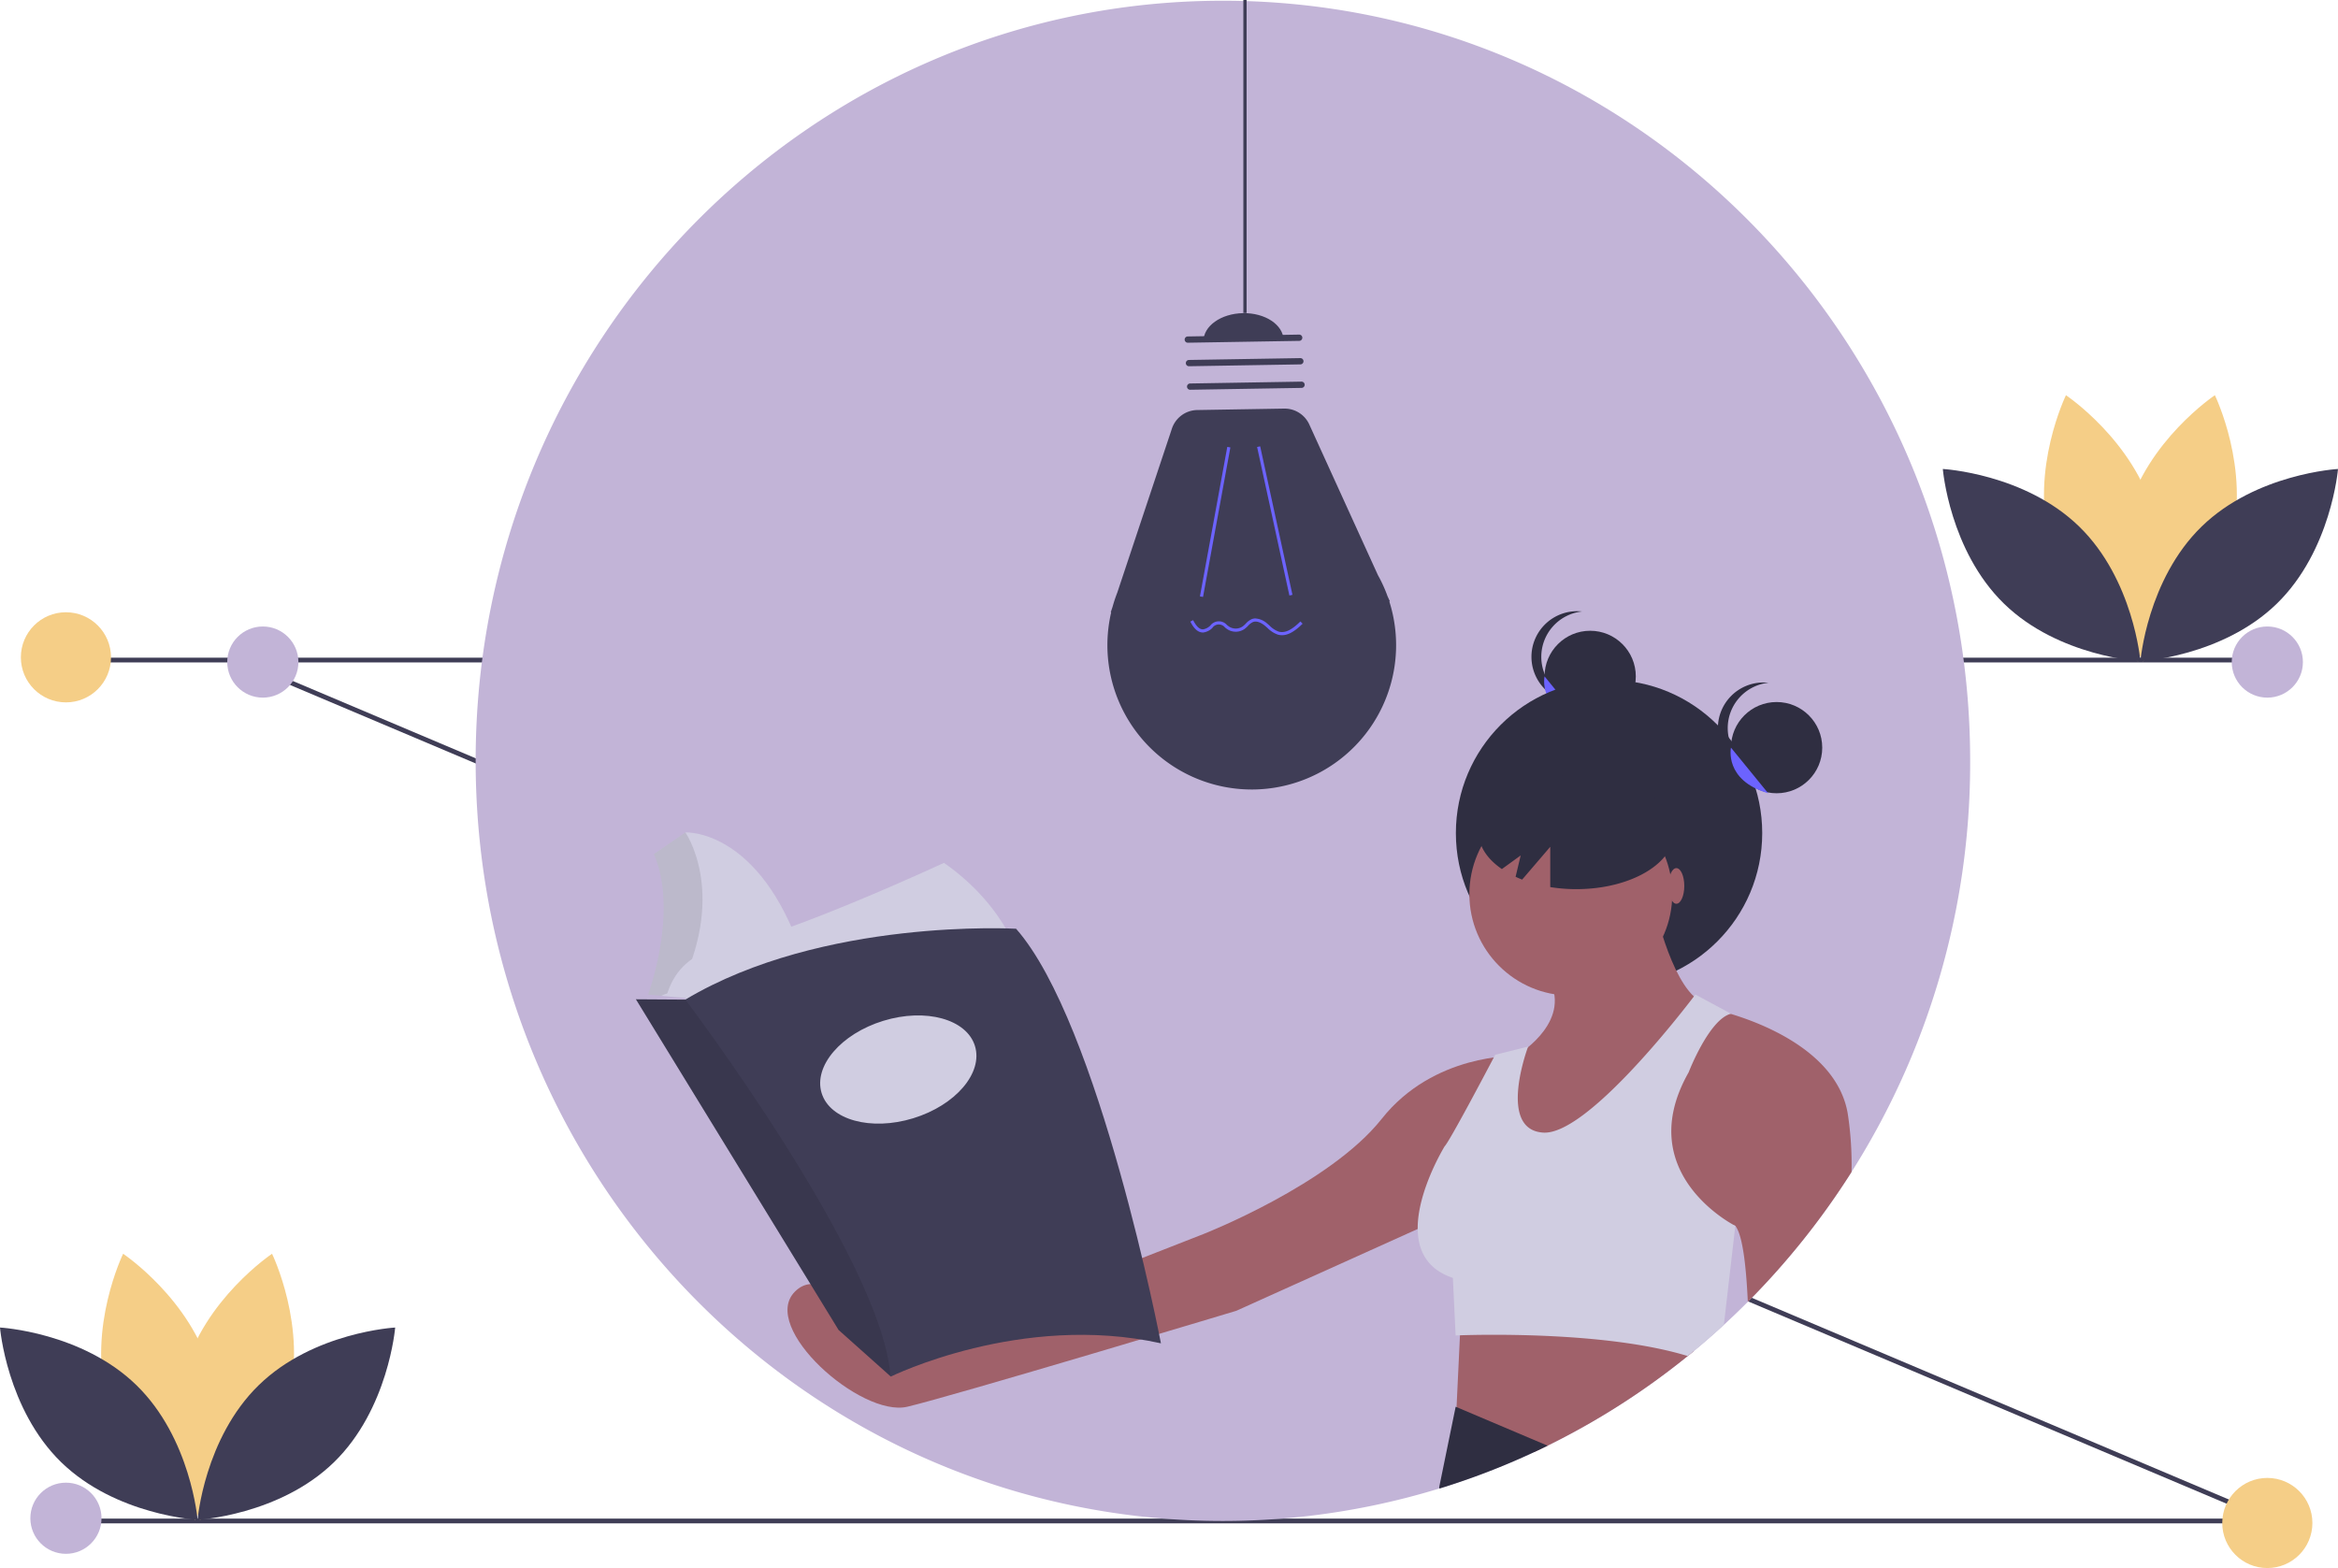 <svg id="undraw_book_reading_kx9s" xmlns="http://www.w3.org/2000/svg" width="510.606" height="342.525" viewBox="0 0 510.606 342.525">
  <rect id="Rectangle_492" data-name="Rectangle 492" width="481.29" height="1.036" transform="translate(14.26 331.725)" fill="#3f3d56"/>
  <rect id="Rectangle_493" data-name="Rectangle 493" width="1.036" height="481.29" transform="translate(51.712 144.704) rotate(-67.078)" fill="#3f3d56"/>
  <rect id="Rectangle_494" data-name="Rectangle 494" width="481.29" height="1.036" transform="translate(14.26 143.664)" fill="#3f3d56"/>
  <path id="Path_236" data-name="Path 236" d="M634.117,295.195a166.854,166.854,0,0,1-48.559,118.178q-2.557,2.572-5.227,5.025-3.217,2.969-6.6,5.756c-.43.357-.86.71-1.3,1.057a162.525,162.525,0,0,1-28.784,18.666c-.606.306-1.212.611-1.824.912-.969.477-1.948.943-2.927,1.4a161.215,161.215,0,0,1-115.66,7.849c-66.868-20.754-115.51-84.016-115.51-158.841,0-91.7,73.064-166.042,163.193-166.042S634.117,203.491,634.117,295.195Z" transform="translate(-203.845 -128.995)" fill="#c2b4d7"/>
  <path id="Path_237" data-name="Path 237" d="M635.592,343.24l.13-.005-.511-1.122a31.342,31.342,0,0,0-2.1-4.606l-14.99-32.913a5.928,5.928,0,0,0-5.494-3.47l-18.984.316a5.928,5.928,0,0,0-5.526,4.055l-11.935,35.844a31.3,31.3,0,0,0-1.021,3.066l-.405,1.217.1,0a31.526,31.526,0,1,0,60.739-2.378Z" transform="translate(-332.178 -211.871)" fill="#3f3d56"/>
  <rect id="Rectangle_495" data-name="Rectangle 495" width="33.198" height="0.685" transform="translate(262.06 130.271) rotate(-79.634)" fill="#6c63ff"/>
  <rect id="Rectangle_496" data-name="Rectangle 496" width="0.685" height="33.198" transform="translate(274.544 97.643) rotate(-12.264)" fill="#6c63ff"/>
  <path id="Path_238" data-name="Path 238" d="M607.277,270.332l24.326-.405a.685.685,0,1,1,.023,1.37L607.3,271.7a.685.685,0,1,1-.023-1.37Z" transform="translate(-347.879 -196.837)" fill="#3f3d56"/>
  <path id="Path_239" data-name="Path 239" d="M607.773,280.246l24.326-.405a.685.685,0,0,1,.023,1.37l-24.326.405a.685.685,0,0,1-.023-1.37Z" transform="translate(-348.118 -201.615)" fill="#3f3d56"/>
  <path id="Path_240" data-name="Path 240" d="M608.269,290.161l24.326-.405a.685.685,0,1,1,.023,1.37l-24.326.405a.685.685,0,1,1-.023-1.37Z" transform="translate(-348.357 -206.393)" fill="#3f3d56"/>
  <path id="Path_241" data-name="Path 241" d="M623.189,260.882c-4.825.08-8.692,2.835-8.637,6.152l17.474-.291C631.971,263.426,628.015,260.8,623.189,260.882Z" transform="translate(-351.71 -192.478)" fill="#3f3d56"/>
  <path id="Path_242" data-name="Path 242" d="M623.2,389.614a4.222,4.222,0,0,1,2.562,1.095c.181.15.358.307.536.464a5.353,5.353,0,0,0,2.019,1.321c1.674.457,3.327-.867,4.722-2.223l.478.491c-1.534,1.491-3.372,2.94-5.38,2.392a5.939,5.939,0,0,1-2.292-1.469c-.173-.153-.345-.305-.52-.45-.573-.475-1.679-1.214-2.662-.831a3.337,3.337,0,0,0-1.067.823,6.39,6.39,0,0,1-.741.667,3.356,3.356,0,0,1-3.719.111,6.632,6.632,0,0,1-.582-.436,1.706,1.706,0,0,0-2.773.147,3.543,3.543,0,0,1-1.939.963l-.075,0c-1.366.023-2.232-1.343-2.768-2.382l.609-.314c.728,1.412,1.43,2.055,2.2,2.009a3.014,3.014,0,0,0,1.552-.818,2.339,2.339,0,0,1,3.627-.141,6.049,6.049,0,0,0,.521.392,2.693,2.693,0,0,0,2.945-.088,5.8,5.8,0,0,0,.66-.6,3.893,3.893,0,0,1,1.3-.977,2.253,2.253,0,0,1,.786-.153Z" transform="translate(-349.036 -254.518)" fill="#6c63ff"/>
  <rect id="Rectangle_497" data-name="Rectangle 497" width="0.712" height="68.376" transform="translate(271.54)" fill="#3f3d56"/>
  <path id="Path_243" data-name="Path 243" d="M1025.284,327.622c-4.343,16.053-19.217,25.995-19.217,25.995s-7.834-16.085-3.491-32.138,19.217-25.995,19.217-25.995S1029.626,311.57,1025.284,327.622Z" transform="translate(-538.077 -209.154)" fill="#f5ce87"/>
  <path id="Path_244" data-name="Path 244" d="M970.153,327.622c4.343,16.053,19.217,25.995,19.217,25.995s7.834-16.085,3.491-32.138-19.217-25.995-19.217-25.995S965.81,311.57,970.153,327.622Z" transform="translate(-522.451 -209.154)" fill="#f5ce87"/>
  <path id="Path_245" data-name="Path 245" d="M955.987,339.161c11.916,11.6,13.371,29.432,13.371,29.432s-17.864-.975-29.78-12.575-13.372-29.432-13.372-29.432S944.071,327.561,955.987,339.161Z" transform="translate(-501.905 -224.143)" fill="#3f3d56"/>
  <path id="Path_246" data-name="Path 246" d="M1022.871,339.161c-11.916,11.6-13.371,29.432-13.371,29.432s17.864-.975,29.78-12.575,13.372-29.432,13.372-29.432S1034.788,327.561,1022.871,339.161Z" transform="translate(-542.046 -224.143)" fill="#3f3d56"/>
  <path id="Path_247" data-name="Path 247" d="M206.284,689.622c-4.343,16.053-19.217,25.995-19.217,25.995s-7.834-16.085-3.491-32.138,19.217-25.995,19.217-25.995S210.626,673.57,206.284,689.622Z" transform="translate(-143.379 -383.612)" fill="#f5ce87"/>
  <path id="Path_248" data-name="Path 248" d="M151.153,689.622c4.343,16.053,19.217,25.995,19.217,25.995s7.834-16.085,3.491-32.138-19.217-25.995-19.217-25.995S146.81,673.57,151.153,689.622Z" transform="translate(-127.754 -383.612)" fill="#f5ce87"/>
  <path id="Path_249" data-name="Path 249" d="M136.987,701.161c11.916,11.6,13.372,29.432,13.372,29.432s-17.864-.975-29.78-12.575-13.372-29.431-13.372-29.431S125.071,689.561,136.987,701.161Z" transform="translate(-107.207 -398.6)" fill="#3f3d56"/>
  <path id="Path_250" data-name="Path 250" d="M203.872,701.161c-11.916,11.6-13.372,29.432-13.372,29.432s17.864-.975,29.78-12.575,13.372-29.431,13.372-29.431S215.788,689.561,203.872,701.161Z" transform="translate(-147.348 -398.6)" fill="#3f3d56"/>
  <circle id="Ellipse_6" data-name="Ellipse 6" cx="9.965" cy="9.965" r="9.965" transform="translate(337.321 137.784)" fill="#2f2e41"/>
  <path id="Path_251" data-name="Path 251" d="M754.939,396.523a9.964,9.964,0,0,1,8.9-9.906,9.965,9.965,0,1,0,0,19.812A9.964,9.964,0,0,1,754.939,396.523Z" transform="translate(-418.33 -253.045)" fill="#2f2e41"/>
  <path id="Path_252" data-name="Path 252" d="M758.23,414.036s-1.548,7.118,8.123,9.965Z" transform="translate(-420.908 -266.288)" fill="#6c63ff"/>
  <circle id="Ellipse_7" data-name="Ellipse 7" cx="33.453" cy="33.453" r="33.453" transform="translate(317.954 148.528)" fill="#2f2e41"/>
  <path id="Path_253" data-name="Path 253" d="M772.819,690.36c-.43.357-.86.71-1.3,1.057a162.545,162.545,0,0,1-28.784,18.666c-.606.306-1.212.611-1.824.912-.969.477-1.948.943-2.927,1.4l-17.148-5.714.2-4.108v-.015l.746-15.667.254-5.357Z" transform="translate(-402.933 -395.201)" fill="#a0616a"/>
  <path id="Path_254" data-name="Path 254" d="M737.577,730.489c-.969.477-1.948.943-2.927,1.4a159.036,159.036,0,0,1-20.676,7.963,1.157,1.157,0,0,1-.062-.321l3.59-17.547.2.083Z" transform="translate(-399.594 -414.695)" fill="#2f2e41"/>
  <circle id="Ellipse_8" data-name="Ellipse 8" cx="22.154" cy="22.154" r="22.154" transform="translate(320.903 173.166)" fill="#a0616a"/>
  <path id="Path_255" data-name="Path 255" d="M766.74,508.171s3.592,17.962,10.179,22.154l-36.524,43.11-13.771-13.173L736.8,542.3s11.376-6.586,7.784-15.567Z" transform="translate(-405.72 -311.654)" fill="#a0616a"/>
  <path id="Path_256" data-name="Path 256" d="M846.285,589.942a166.244,166.244,0,0,1-22.65,28.37c-.368-8.03-1.166-14.651-2.73-16.609a.017.017,0,0,1-.01-.005l-19.153-5.984s4.191-39.519,14.371-41.311c0,0,1.477.3,3.772.995,7.4,2.228,23.282,8.507,25.567,21.754a73.549,73.549,0,0,1,.834,12.791Z" transform="translate(-441.921 -333.934)" fill="#a0616a"/>
  <path id="Path_257" data-name="Path 257" d="M598.274,574.044s-17.963-.6-29.339,13.771-38.919,25.147-38.919,25.147l-68.856,26.944s-12.574-22.154-20.357-14.37,14.37,27.542,24.549,25.147,71.85-20.956,71.85-20.956l49.1-22.154Z" transform="translate(-267.192 -343.398)" fill="#a0616a"/>
  <path id="Path_258" data-name="Path 258" d="M774.215,598.7l-2.5,21.635q-3.217,2.969-6.6,5.756c-.43.357-.86.71-1.3,1.057-17.288-5.3-44.378-4.709-49.74-4.528-.611.016-.943.031-.943.031l-.6-12.574c-5.745-1.912-7.631-6.093-7.683-10.693-.088-8.341,5.885-18.05,5.885-18.05,1.072-1.072,9.087-16.267,10.745-19.417.192-.368.3-.57.3-.57l7.186-1.792s-.021.057-.062.161c-.643,1.8-6.227,18.06,3.388,18.625,9.46.559,30.038-26.007,32.872-29.732l.326-.43,7.787,4.191c-.031.01-.062.016-.093.026-4.756,1.321-9.159,12.776-9.159,12.776-12.418,21.883,9.626,33.25,10.17,33.525A.016.016,0,0,0,774.215,598.7Z" transform="translate(-395.231 -330.936)" fill="#d0cde1"/>
  <path id="Path_259" data-name="Path 259" d="M751.845,455.666c-11.793,0-21.353,5.577-21.353,12.456,0,3.078,1.922,5.891,5.094,8.065l4.111-2.978-1.118,4.666c.464.215.937.423,1.431.615l6.141-7.165v8.8a35.857,35.857,0,0,0,5.694.451c11.793,0,21.353-5.577,21.353-12.456S763.638,455.666,751.845,455.666Z" transform="translate(-407.584 -286.35)" fill="#2f2e41"/>
  <circle id="Ellipse_9" data-name="Ellipse 9" cx="9.965" cy="9.965" r="9.965" transform="translate(378.036 153.351)" fill="#2f2e41"/>
  <path id="Path_260" data-name="Path 260" d="M833.53,426.572a9.964,9.964,0,0,1,8.9-9.906,10.079,10.079,0,0,0-1.066-.059,9.965,9.965,0,1,0,1.068,19.871A9.964,9.964,0,0,1,833.53,426.572Z" transform="translate(-456.205 -267.527)" fill="#2f2e41"/>
  <path id="Path_261" data-name="Path 261" d="M836.819,444.085s-1.548,7.118,8.123,9.965Z" transform="translate(-458.782 -280.769)" fill="#6c63ff"/>
  <ellipse id="Ellipse_10" data-name="Ellipse 10" cx="1.73" cy="3.892" rx="1.73" ry="3.892" transform="translate(364.379 189.632)" fill="#a0616a"/>
  <path id="Path_262" data-name="Path 262" d="M412.929,506.569l-26.254,6.361-.086.02-2.854,2.584-.821.743-1.761-.319-3.117-.563,2.172-7.332.407-13.985-1.493-8.554,8.282-5.7S403.56,478.872,412.929,506.569Z" transform="translate(-237.726 -297.99)" fill="#d0cde1"/>
  <path id="Path_263" data-name="Path 263" d="M386.674,512.934c-.356.759.39.258-.018,1.039l-3.8,1.222-1.7.767-3.117-.563,2.172-7.332.407-13.985-1.494-8.554,8.282-5.7S396.292,492.415,386.674,512.934Z" transform="translate(-237.726 -297.993)" opacity="0.1"/>
  <path id="Path_264" data-name="Path 264" d="M448.154,492.667s-34.486,16.021-48.471,18.465-12.763,16.429-12.763,16.429l78.341-12.22S462.546,502.714,448.154,492.667Z" transform="translate(-241.995 -304.182)" fill="#d0cde1"/>
  <path id="Path_265" data-name="Path 265" d="M376.093,486.721s5.974,14.528-.679,32.586l7.739,3.53,2.987-3.53.068-.339-8.214-.747s6.789-18.194,1.222-30.821C379.216,487.4,377.994,484.685,376.093,486.721Z" transform="translate(-236.463 -300.951)" fill="#c2b4d7"/>
  <path id="Path_266" data-name="Path 266" d="M489.944,610.9c-30.549-6.789-58.994,7.264-58.994,7.264l-.077-.069-11.328-10.114-44.262-72.231,10.794.068c30.006-17.922,72.231-15.478,72.231-15.478C476.5,540.98,489.944,610.9,489.944,610.9Z" transform="translate(-236.4 -317.465)" fill="#3f3d56"/>
  <path id="Path_267" data-name="Path 267" d="M430.873,632.537l-11.328-10.114-44.262-72.231,10.794.068S429.1,607.08,430.873,632.537Z" transform="translate(-236.4 -331.905)" opacity="0.1"/>
  <ellipse id="Ellipse_11" data-name="Ellipse 11" cx="17.515" cy="11.133" rx="17.515" ry="11.133" transform="translate(176.171 228.121) rotate(-17.052)" fill="#d0cde1"/>
  <circle id="Ellipse_12" data-name="Ellipse 12" cx="9.843" cy="9.843" r="9.843" transform="translate(4.556 133.742)" fill="#f5ce87"/>
  <circle id="Ellipse_13" data-name="Ellipse 13" cx="9.843" cy="9.843" r="9.843" transform="translate(485.328 322.839)" fill="#f5ce87"/>
  <circle id="Ellipse_14" data-name="Ellipse 14" cx="7.771" cy="7.771" r="7.771" transform="translate(49.628 136.85)" fill="#c2b4d7"/>
  <circle id="Ellipse_15" data-name="Ellipse 15" cx="7.771" cy="7.771" r="7.771" transform="translate(487.4 136.85)" fill="#c2b4d7"/>
  <circle id="Ellipse_16" data-name="Ellipse 16" cx="7.771" cy="7.771" r="7.771" transform="translate(6.628 323.875)" fill="#c2b4d7"/>
</svg>
